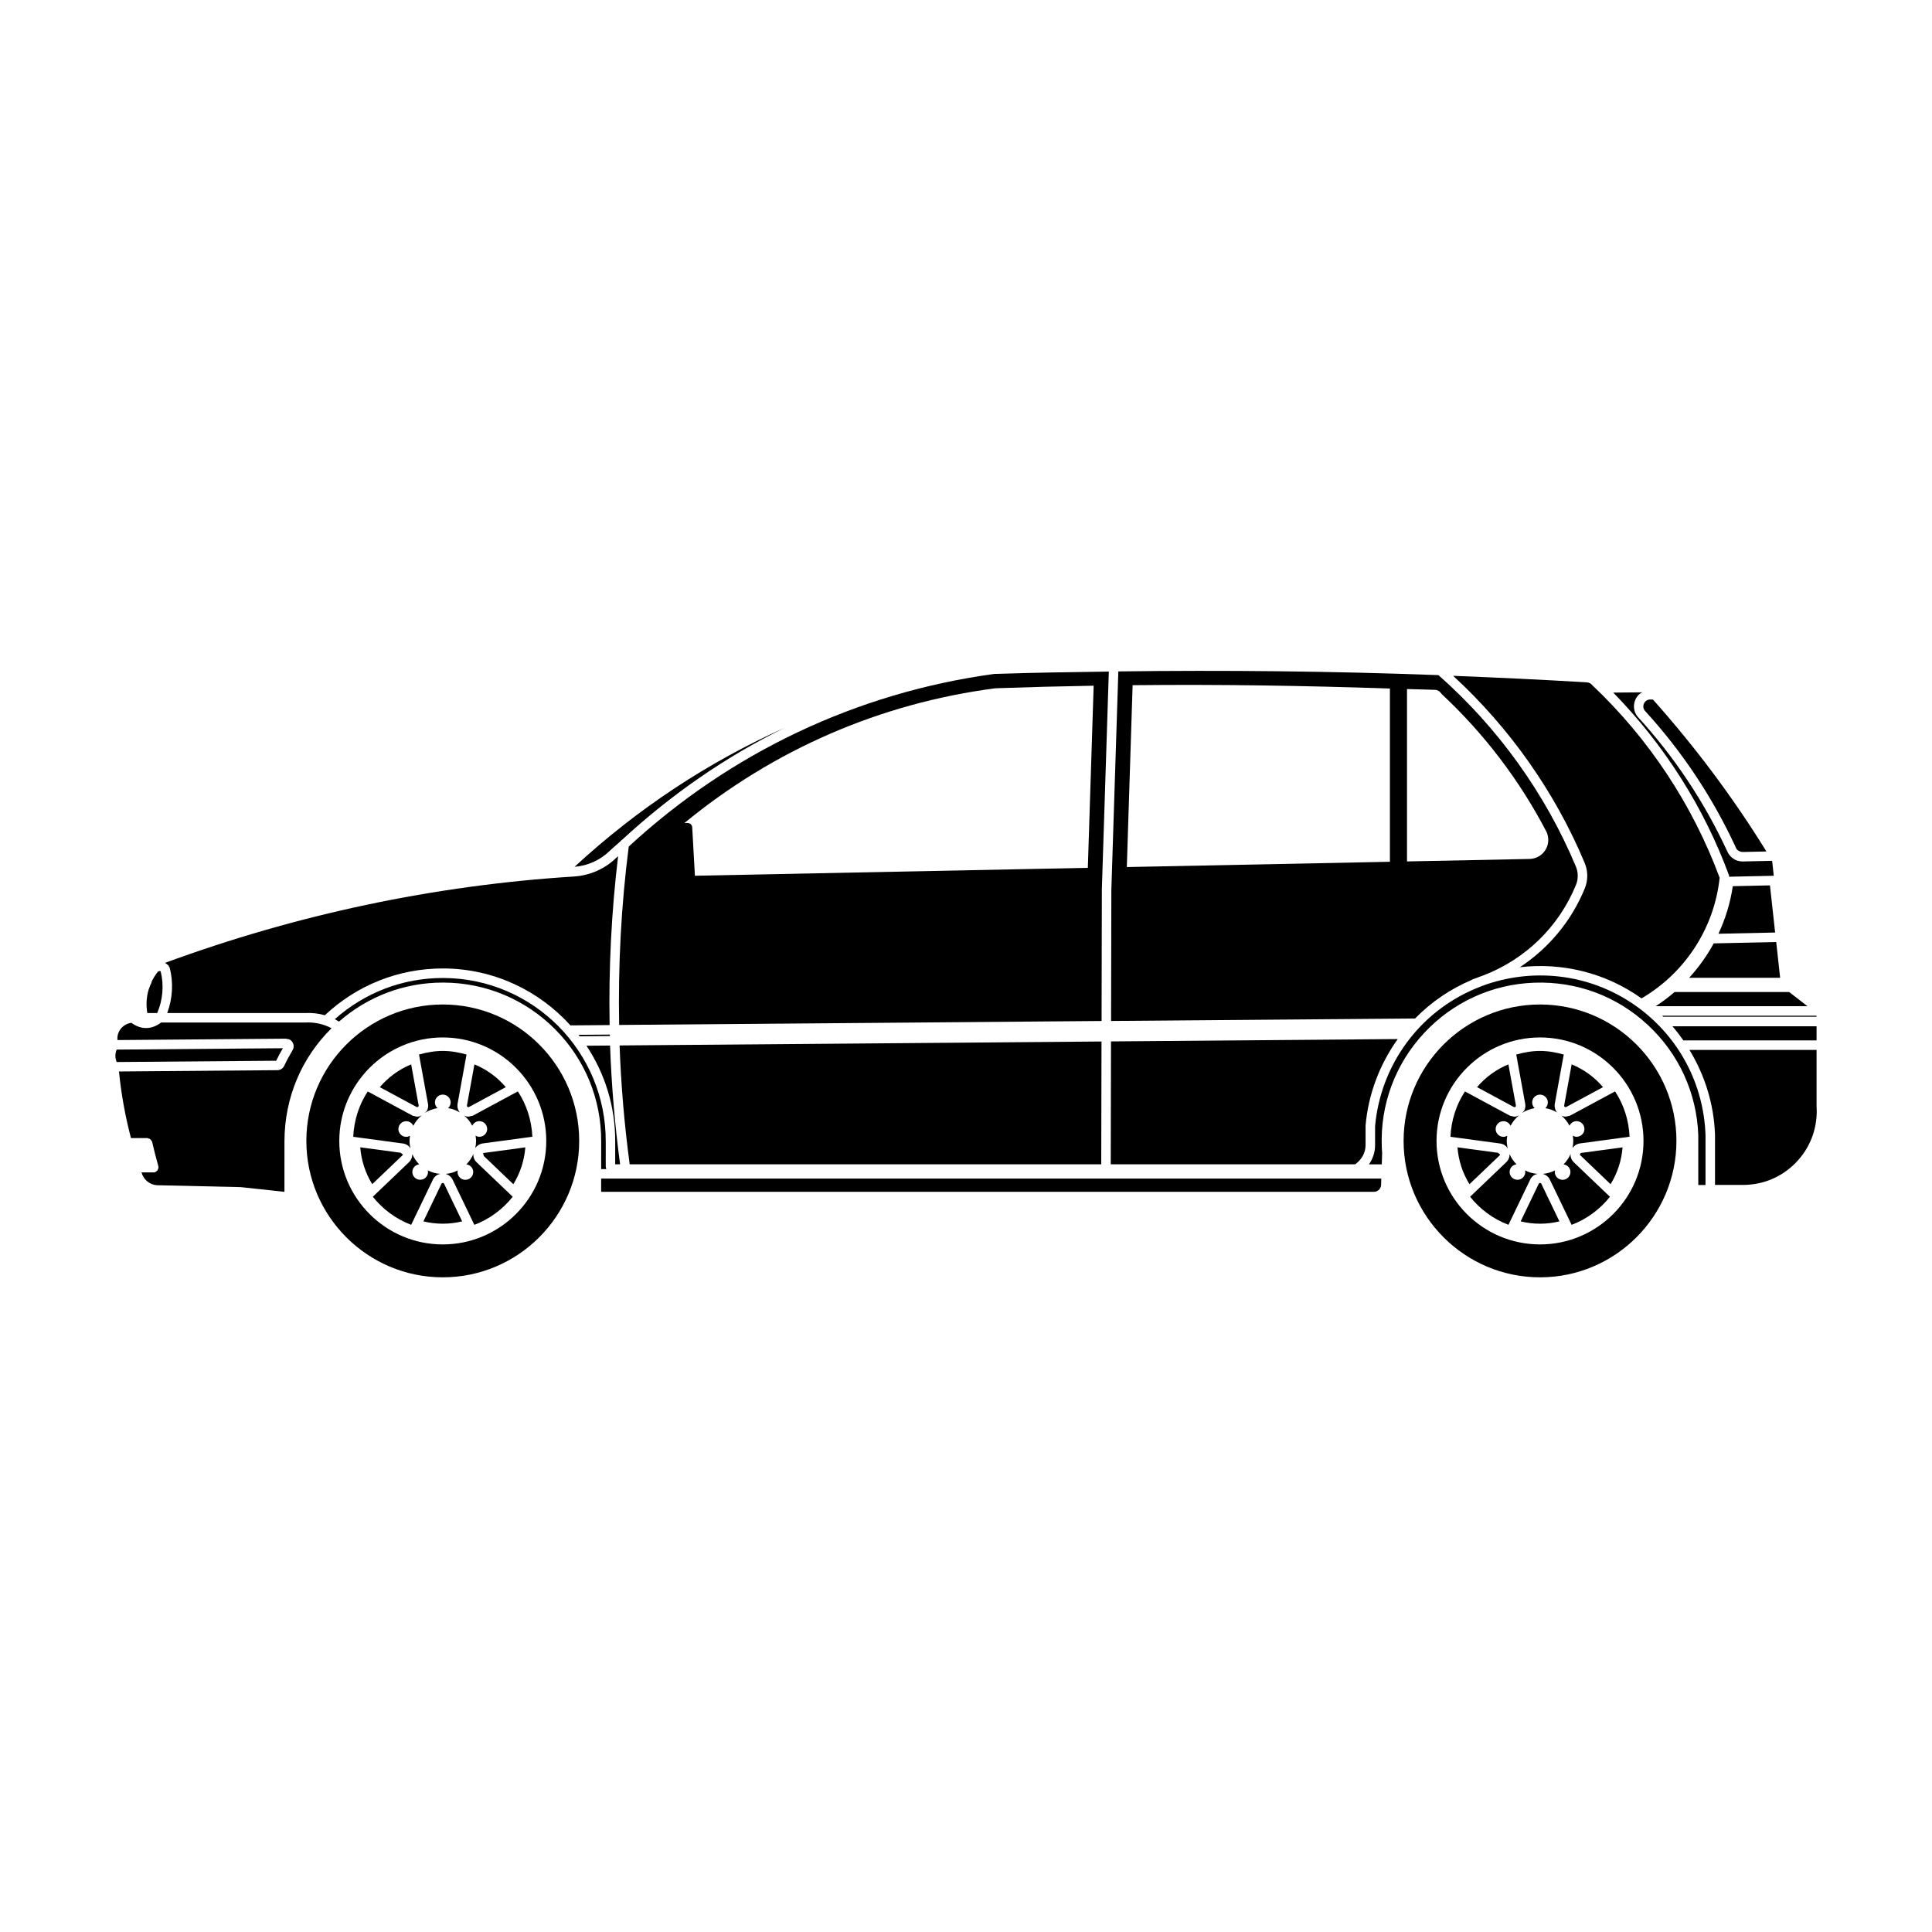 <?xml version="1.0" encoding="UTF-8"?>
<!-- Uploaded to: ICON Repo, www.svgrepo.com, Generator: ICON Repo Mixer Tools -->
<svg fill="#000000" width="800px" height="800px" version="1.1" viewBox="144 144 512 512" xmlns="http://www.w3.org/2000/svg">
 <g>
  <path d="m561 451.91c-0.012-0.012-0.023-0.004-0.035-0.016-0.371-0.398-0.625-0.891-0.73-1.426-0.047-0.227-0.004-0.449 0-0.676-0.441 1.043-1.082 1.984-1.875 2.777 1.02 0.133 1.824 0.969 1.824 2.023 0 1.148-0.938 2.074-2.082 2.074-1.145 0-2.074-0.934-2.074-2.074 0-0.152 0.055-0.281 0.086-0.43-0.992 0.508-2.082 0.828-3.246 0.926 0.734 0.195 1.395 0.664 1.785 1.375 0.004 0.012 0 0.023 0.004 0.039 0.012 0.016 0.023 0.016 0.035 0.031l5.801 12.062c4.039-1.527 7.508-4.121 10.16-7.438l-9.645-9.211c0-0.012 0.004-0.027-0.008-0.039z"/>
  <path d="m562.71 449.99c0.035 0.039 0.023 0.102 0.055 0.141l8.055 7.699c1.828-2.973 2.906-6.293 3.176-9.77l-10.992 1.48c-0.176 0.039-0.328 0.27-0.293 0.449z"/>
  <path d="m551.93 457.54c-0.023 0.039-0.082 0.051-0.109 0.09l-4.832 10.051c3.394 0.82 6.883 0.816 10.273 0l-4.801-9.992c-0.113-0.18-0.332-0.238-0.531-0.148z"/>
  <path d="m541.54 449.9c-0.215-0.047-0.379-0.242-0.559-0.398l-10.734-1.445c0.273 3.481 1.352 6.801 3.18 9.77l8.016-7.656c0.082-0.102 0.098-0.211 0.098-0.27z"/>
  <path d="m541.66 447.06c0.016 0.004 0.031-0.004 0.047 0 0.535 0.105 1.027 0.352 1.426 0.73 0.18 0.168 0.297 0.383 0.43 0.59-0.156-0.656-0.258-1.328-0.258-2.031 0-0.469 0.066-0.922 0.141-1.371-0.301 0.172-0.637 0.297-1.008 0.297-1.148 0-2.074-0.934-2.074-2.074 0-1.145 0.934-2.074 2.074-2.074 0.836 0 1.551 0.504 1.879 1.219 0.551-1.066 1.305-2 2.227-2.762-0.383 0.176-0.777 0.348-1.203 0.348-0.23 0-0.457-0.098-0.691-0.152h-0.004c-0.176-0.047-0.359-0.039-0.523-0.117-0.012-0.004-0.012-0.02-0.02-0.023-0.016-0.004-0.031-0.004-0.039-0.012l-11.832-6.379c-2.297 3.477-3.641 7.594-3.848 12.012l13.25 1.789c0.012 0 0.02 0.012 0.027 0.012z"/>
  <path d="m545.7 437.18c-0.004-0.051 0.039-0.098 0.039-0.145l-1.996-10.965c-3.231 1.328-6.051 3.387-8.312 6.035l9.754 5.262c0.203 0.098 0.426 0 0.516-0.188z"/>
  <path d="m549.58 456.5c0.004-0.012-0.004-0.023 0.004-0.035 0.262-0.473 0.648-0.863 1.125-1.129 0.246-0.137 0.516-0.18 0.777-0.242-1.203-0.09-2.328-0.414-3.352-0.938 0.031 0.141 0.086 0.277 0.086 0.422 0 1.148-0.938 2.074-2.082 2.074s-2.074-0.934-2.074-2.074c0-1.059 0.801-1.895 1.82-2.023-0.766-0.77-1.387-1.688-1.828-2.695 0.016 0.754-0.25 1.473-0.766 2.023-0.012 0.012-0.023 0.004-0.035 0.016-0.012 0.012-0.004 0.023-0.016 0.035l-9.648 9.215c2.656 3.316 6.125 5.91 10.168 7.438l5.801-12.062c-0.004-0.008 0.012-0.008 0.02-0.023z"/>
  <path d="m560.14 439.63c-0.012 0.004-0.012 0.02-0.023 0.023-0.16 0.074-0.348 0.07-0.52 0.109-0.238 0.059-0.465 0.152-0.707 0.152-0.109 0-0.223-0.004-0.332-0.02-0.277-0.035-0.516-0.152-0.762-0.25 0.883 0.746 1.602 1.652 2.137 2.684 0.328-0.711 1.039-1.215 1.875-1.215 1.148 0 2.082 0.934 2.082 2.074 0 1.145-0.938 2.074-2.082 2.074-0.371 0-0.699-0.125-1.004-0.297 0.07 0.449 0.137 0.902 0.137 1.371 0 0.648-0.082 1.285-0.215 1.895 0.434-0.613 1.066-1.039 1.809-1.184 0.016-0.004 0.023 0.012 0.035 0.004 0.016 0 0.02-0.02 0.035-0.02l13.25-1.789c-0.203-4.418-1.551-8.535-3.844-12.012l-11.82 6.367c-0.016 0.027-0.035 0.023-0.051 0.031z"/>
  <path d="m591.65 403.12h24.105l-1.039-9.473-16.566 0.359c-1.785 3.289-3.977 6.344-6.5 9.113z"/>
  <path d="m603.89 368.33c0.012 0.023-0.004 0.055 0.004 0.082 0.012 0.023 0.039 0.031 0.051 0.059 0.266 0.805 0.918 1.223 1.848 1.316l6.328-0.137c-8.801-14.258-18.906-27.746-30.066-40.258h-0.359c-0.031 0-0.047-0.031-0.07-0.031-0.023 0-0.047 0.023-0.074 0.02-0.48-0.051-0.961 0.074-1.352 0.383-0.383 0.301-0.629 0.734-0.691 1.223-0.055 0.48 0.074 0.945 0.363 1.324 9.812 10.719 17.895 22.836 24.02 36.02z"/>
  <path d="m603.21 378.85c-0.648 4.398-1.949 8.637-3.805 12.605l15.023-0.324-1.371-12.496z"/>
  <path d="m625.41 413.17h-40.895c0.09 0.09 0.176 0.188 0.266 0.281h40.621v-0.281z"/>
  <path d="m625.41 419.72v-3.75h-38.203c1.043 1.199 2 2.457 2.906 3.75z"/>
  <path d="m582.78 410.65h40.215l-4.852-3.754-30.371 0.004c-1.574 1.359-3.242 2.609-4.992 3.75z"/>
  <path d="m254.92 437.18c-0.004-0.055 0.039-0.102 0.039-0.152l-1.996-10.957c-3.231 1.328-6.051 3.387-8.312 6.039l9.754 5.254c0.195 0.094 0.422 0.008 0.516-0.184z"/>
  <path d="m250.89 447.06c0.016 0.004 0.031-0.004 0.047 0 0.535 0.105 1.027 0.352 1.426 0.73 0.18 0.168 0.293 0.383 0.422 0.586-0.156-0.656-0.258-1.324-0.258-2.023 0-0.469 0.066-0.922 0.137-1.371-0.301 0.172-0.637 0.297-1.008 0.297-1.148 0-2.082-0.934-2.082-2.074 0-1.145 0.934-2.074 2.082-2.074 0.836 0 1.547 0.5 1.879 1.215 0.551-1.066 1.305-1.996 2.223-2.754-0.383 0.176-0.77 0.344-1.195 0.344-0.23 0-0.457-0.098-0.691-0.152h-0.004c-0.176-0.047-0.352-0.039-0.523-0.117-0.012-0.004-0.012-0.02-0.02-0.023-0.016-0.004-0.031-0.004-0.047-0.012l-11.82-6.383c-2.297 3.477-3.641 7.594-3.844 12.012l13.25 1.789c0.012 0 0.016 0.012 0.027 0.012z"/>
  <path d="m258.8 456.5c0.004-0.016-0.004-0.031 0.004-0.047 0.262-0.469 0.648-0.852 1.125-1.117 0.246-0.137 0.516-0.18 0.777-0.242-1.203-0.09-2.332-0.414-3.356-0.938 0.031 0.141 0.086 0.277 0.086 0.422 0 1.148-0.934 2.074-2.082 2.074-1.148 0-2.082-0.934-2.082-2.074 0-1.055 0.801-1.895 1.82-2.023-0.766-0.77-1.387-1.688-1.828-2.695 0.012 0.75-0.25 1.473-0.77 2.023-0.012 0.012-0.023 0.004-0.035 0.016-0.012 0.012-0.004 0.023-0.016 0.035l-9.645 9.215c2.656 3.316 6.125 5.91 10.168 7.441l5.801-12.062c0.008-0.012 0.027-0.012 0.031-0.027z"/>
  <path d="m250.76 449.89c-0.215-0.039-0.379-0.238-0.555-0.395l-10.734-1.445c0.273 3.481 1.352 6.797 3.176 9.77l8.016-7.656c0.086-0.098 0.098-0.211 0.098-0.273z"/>
  <path d="m268.23 437.39 9.809-5.285c-2.262-2.656-5.082-4.707-8.312-6.035l-1.984 10.902c-0.02 0.211 0.125 0.402 0.336 0.43 0.047-0.02 0.105 0.012 0.152-0.012z"/>
  <path d="m257.43 436.64c0 0.016 0.016 0.016 0.02 0.031 0.066 0.539-0.02 1.09-0.25 1.578-0.141 0.301-0.402 0.48-0.621 0.699 0.996-0.645 2.137-1.078 3.356-1.281-0.406-0.379-0.672-0.91-0.672-1.512 0-1.148 0.934-2.074 2.082-2.074s2.082 0.934 2.082 2.074c0 0.598-0.262 1.129-0.672 1.512 1.113 0.18 2.144 0.57 3.078 1.129-0.457-0.586-0.691-1.34-0.594-2.133 0-0.016 0.016-0.02 0.02-0.031 0-0.016-0.012-0.023-0.012-0.039l2.387-13.133c-2.019-0.559-4.102-0.953-6.297-0.953-2.195 0-4.277 0.395-6.297 0.953l2.394 13.133c0.008 0.02-0.008 0.031-0.004 0.047z"/>
  <path d="m269.36 439.63c-0.012 0.004-0.012 0.02-0.02 0.023-0.16 0.074-0.344 0.07-0.516 0.109h-0.004c-0.238 0.059-0.465 0.152-0.707 0.152-0.109 0-0.223-0.004-0.328-0.02-0.281-0.035-0.523-0.152-0.77-0.258 0.883 0.746 1.605 1.656 2.141 2.695 0.328-0.715 1.043-1.215 1.879-1.215 1.145 0 2.074 0.934 2.074 2.074 0 1.145-0.934 2.074-2.074 2.074-0.371 0-0.707-0.125-1.008-0.297 0.07 0.449 0.141 0.902 0.141 1.371 0 0.648-0.082 1.285-0.215 1.895 0.434-0.613 1.074-1.039 1.812-1.184 0.012-0.004 0.02 0.012 0.035 0.004 0.016 0 0.02-0.02 0.035-0.02l13.246-1.789c-0.203-4.418-1.551-8.535-3.844-12.012l-11.812 6.367c-0.031 0.023-0.051 0.02-0.066 0.027z"/>
  <path d="m548.2 436.63c0 0.016 0.016 0.016 0.016 0.031 0.07 0.535-0.016 1.082-0.242 1.578-0.141 0.309-0.406 0.484-0.629 0.715 0.996-0.645 2.141-1.082 3.359-1.281-0.406-0.379-0.664-0.91-0.664-1.512 0-1.148 0.934-2.074 2.074-2.074 1.145 0 2.082 0.934 2.082 2.074 0 0.598-0.262 1.129-0.672 1.512 1.113 0.18 2.144 0.57 3.078 1.129-0.453-0.586-0.684-1.34-0.594-2.133 0-0.016 0.016-0.02 0.02-0.035 0-0.016-0.012-0.023-0.012-0.039l2.394-13.133c-2.019-0.559-4.106-0.953-6.297-0.953-2.191 0-4.277 0.395-6.293 0.953l2.387 13.133c0.004 0.012-0.008 0.023-0.008 0.035z"/>
  <path d="m559.01 437.39 9.805-5.285c-2.258-2.656-5.078-4.707-8.312-6.039l-1.984 10.902c-0.02 0.211 0.125 0.402 0.336 0.43 0.051-0.02 0.105 0.016 0.156-0.008z"/>
  <path d="m261.15 457.54c-0.023 0.047-0.09 0.055-0.121 0.098l-4.828 10.039c3.391 0.82 6.887 0.82 10.277 0l-4.801-9.992c-0.109-0.184-0.34-0.25-0.527-0.145z"/>
  <path d="m271.99 449.7c0.152 0.16 0.168 0.414 0.215 0.645l7.836 7.488c1.824-2.973 2.902-6.293 3.176-9.77l-10.992 1.48c-0.121 0.027-0.195 0.102-0.234 0.156z"/>
  <path d="m270.22 451.91c-0.012-0.012-0.023-0.004-0.035-0.016-0.367-0.398-0.621-0.891-0.719-1.422-0.047-0.227-0.012-0.453 0-0.68-0.441 1.043-1.082 1.984-1.875 2.777 1.02 0.133 1.82 0.969 1.82 2.023 0 1.148-0.934 2.074-2.082 2.074s-2.082-0.934-2.082-2.074c0-0.152 0.055-0.281 0.086-0.422-0.988 0.508-2.074 0.828-3.238 0.926 0.73 0.195 1.387 0.664 1.777 1.379 0.004 0.012 0 0.023 0.004 0.035 0.004 0.016 0.023 0.016 0.031 0.023l5.801 12.062c4.039-1.527 7.512-4.121 10.168-7.441l-9.645-9.215c-0.004-0.008-0.004-0.02-0.012-0.031z"/>
  <path d="m185.66 412.46c1.5-3.473 1.824-7.356 0.922-11.027-0.086-0.047-0.16-0.121-0.258-0.125-0.102 0.023-0.18 0.109-0.293 0.109h-0.059c-0.023 0.012-0.051 0.012-0.07 0.023-0.695 0.848-1.266 1.762-1.727 2.727-0.02 0.277-0.09 0.504-0.266 0.711-0.156 0.371-0.301 0.746-0.422 1.129-0.035 0.09-0.039 0.172-0.098 0.25-0.586 1.996-0.715 4.102-0.344 6.211l2.613 0.004z"/>
  <path d="m308.51 366.87c0.121-0.156 0.227-0.273 0.402-0.363 13.027-12.016 27.469-22.023 43.086-29.66-20.312 9.09-39.09 21.488-55.742 36.867 3.477-0.281 6.758-1.742 9.266-4.172 0.969-0.93 2.008-1.758 2.988-2.672z"/>
  <path d="m188.39 399.65c0.086 0.074 0.191 0.117 0.266 0.203 0.07 0.082 0.051 0.188 0.098 0.273 0.051 0.09 0.156 0.133 0.18 0.238 1.082 4.004 0.812 8.23-0.613 12.098h36.5c0.004 0 0.012 0.004 0.016 0.004 1.785-0.102 3.559 0.098 5.25 0.586 8.508-7.992 19.562-12.402 31.258-12.402h0.238c13.332 0.07 25.281 5.906 33.594 15.086l10.383-0.086c-0.277-14.941 0.469-29.902 2.246-44.762-0.172 0.168-0.359 0.309-0.527 0.473-2.996 2.906-6.949 4.648-11.125 4.918-37.07 2.332-73.5 10.051-108.35 22.867-0.016 0.016-0.004 0.035-0.02 0.051 0.195 0.105 0.363 0.258 0.539 0.406 0.023 0.004 0.039 0.023 0.066 0.047z"/>
  <path d="m602.2 376.32c0 0.012 0.004 0.02 0.012 0.023l11.855-0.258-0.406-3.734c0-0.004-0.004-0.004-0.004-0.012-0.004-0.074-0.047-0.137-0.059-0.211l-7.727 0.168h-0.004-0.023-0.07c-1.848 0-3.449-1.145-4.102-2.863-0.012-0.02-0.031-0.023-0.039-0.047-6.031-12.984-13.992-24.918-23.652-35.469-0.016-0.016-0.004-0.039-0.02-0.059-0.012-0.016-0.035-0.012-0.047-0.023-0.695-0.902-0.996-2.019-0.867-3.152 0.137-1.16 0.715-2.191 1.629-2.91 0.176-0.137 0.395-0.191 0.586-0.297l-7.734 0.07c13.48 13.77 24.066 30.41 30.707 48.496 0.008 0.094-0.051 0.18-0.035 0.277z"/>
  <path d="m435.84 452.55 0.07-32.543-127.71 1.047c0.371 10.523 1.273 21.035 2.676 31.5h124.97z"/>
  <path d="m297.31 418.24c0.102 0.125 0.188 0.258 0.289 0.387l8.031-0.066c-0.004-0.133-0.004-0.258-0.012-0.387z"/>
  <path d="m308.08 415.62 127.85-1.047 0.074-34.844c0-0.004 0.004-0.012 0.004-0.016s-0.012-0.012-0.004-0.02l1.844-57.727c-10.133 0.145-20.27 0.301-30.359 0.629-36.512 4.996-69.863 20.848-96.863 45.746-2.012 15.695-2.84 31.496-2.543 47.277zm125.75-89.902-1.543 48.266-104.13 2.098-0.711-12.812c-0.035-0.664-0.516-1.145-1.254-1.16-0.023 0-0.047-0.023-0.07-0.023l-0.762 0.039c23.629-19.441 51.914-31.773 82.492-35.73 8.699-0.305 17.426-0.531 25.98-0.676z"/>
  <path d="m578.27 411.1h-0.012c-11.996-8.883-27.059-10.711-40.234-6.262-0.465 0.18-0.934 0.352-1.406 0.516-7.629 2.867-14.551 7.848-19.754 14.867-4.816 6.492-7.734 14.184-8.453 22.234v5.019c0 1.895-0.609 3.641-1.629 5.09h3.402l0.098-2.941c-0.047-0.574-0.086-1.152-0.102-1.738-0.406-11.199 3.57-21.891 11.203-30.102 7.637-8.207 18.008-12.953 29.211-13.359 11.301-0.398 21.902 3.57 30.109 11.211 8.207 7.633 12.953 18.008 13.359 29.211 0 0.012-0.012 0.016-0.012 0.023 0 0.012 0.012 0.016 0.012 0.02v13.148c0.004 0 0.004 0.004 0.012 0.004l1.902-0.008v-13.273c-0.484-13.406-6.941-25.672-17.707-33.66z"/>
  <path d="m218.97 421.79-44.047 0.363c-0.453 1.062-0.453 2.231-0.004 3.293l42.273-0.344c0.539-1.133 1.148-2.231 1.777-3.312z"/>
  <path d="m625.41 437.27c0-0.016 0.016-0.023 0.016-0.035s-0.016-0.02-0.016-0.031v-14.969h-33.691c4.074 6.688 6.484 14.344 6.777 22.418 0 0.012-0.012 0.016-0.012 0.023 0 0.012 0.012 0.016 0.012 0.02v13.32h7.664c5.211-0.059 10.086-2.144 13.734-5.875 3.641-3.727 5.613-8.652 5.559-13.859-0.008-0.336-0.023-0.668-0.043-1.012z"/>
  <path d="m437.09 456.34h-133.78v3.5h204.8c1.039 0 1.867-0.812 1.895-1.844 0 0 0.004-0.004 0.004-0.004 0-0.004-0.004-0.004-0.004-0.012l0.055-1.641z"/>
  <path d="m231.86 416.49c-2.152-1.129-4.574-1.656-7.023-1.512-0.004 0-0.004 0.004-0.012 0.004h-38.141c-1.18 0.926-2.574 1.461-4 1.461-1.375 0-2.707-0.527-3.859-1.387-2.191 0.289-3.84 2.176-3.707 4.414 0.004 0.051 0.023 0.105 0.031 0.156l44.641-0.367h0.012c0.066 0 0.105 0.059 0.172 0.07 0.312 0.004 0.625 0.066 0.883 0.223 0.945 0.57 1.254 1.809 0.68 2.766l-0.004 0.004c-0.801 1.336-1.551 2.719-2.211 4.125-0.332 0.707-1.023 1.148-1.797 1.16h-0.012l-41.984 0.344c0.59 5.953 1.656 11.855 3.176 17.645h4.375c0.125 0 0.207 0.098 0.316 0.133 0.168 0.047 0.309 0.074 0.441 0.18 0.125 0.102 0.18 0.227 0.262 0.367 0.059 0.105 0.176 0.168 0.207 0.293 0.504 2.195 1.059 4.367 1.668 6.531 0.016 0.059-0.031 0.117-0.02 0.176 0.012 0.059 0.066 0.102 0.066 0.16 0 0.117-0.098 0.191-0.121 0.297-0.039 0.16-0.074 0.297-0.176 0.43-0.102 0.137-0.223 0.203-0.367 0.289-0.098 0.055-0.141 0.168-0.25 0.195-0.117 0.035-0.227 0.051-0.344 0.051l-3.262-0.004c0.504 1.906 2.16 3.301 4.144 3.402l22.082 0.504c0.02 0 0.031 0.02 0.051 0.02 0.02 0 0.035-0.02 0.055-0.016l11.547 1.246 0.004-13.5c0.059-11.438 4.484-21.949 12.453-29.836 0.004-0.004 0.016-0.012 0.023-0.023z"/>
  <path d="m303.31 453.82h1.367c-0.098-0.23-0.152-0.484-0.152-0.75v-6.481c0.121-23.816-19.145-43.289-42.953-43.41h-0.223c-10.645 0-20.711 3.883-28.625 10.918 0.383 0.191 0.746 0.414 1.109 0.637 7.637-6.664 17.285-10.34 27.508-10.34h0.238c11.211 0.059 21.723 4.484 29.609 12.453 7.883 7.965 12.191 18.523 12.133 29.73l-0.008 7.242z"/>
  <path d="m308.33 452.55c-1.391-10.453-2.281-20.953-2.656-31.473l-6.254 0.051c4.848 7.297 7.664 16.055 7.613 25.457v5.969h1.297z"/>
  <path d="m563.95 372.68c0.91 2.18 0.922 4.59 0.023 6.781-3.547 8.672-9.582 15.84-17.191 20.863 11.039-1.285 22.535 1.344 32.234 8.258 11.566-6.762 19.281-18.621 20.707-31.961-7.125-19.254-18.762-36.879-33.695-50.977-0.023-0.02-0.016-0.059-0.035-0.082-0.02-0.02-0.055-0.012-0.07-0.035-0.332-0.406-0.82-0.656-1.352-0.691-11.789-0.715-23.625-1.27-35.473-1.738 14.973 13.77 27.012 30.82 34.852 49.582z"/>
  <path d="m505.89 447.46v-5.106c0-0.02 0.02-0.035 0.023-0.055 0-0.02-0.02-0.035-0.02-0.055 0.73-8.258 3.703-16.141 8.523-22.883l-75.988 0.625-0.07 32.562h64.781c1.617-1.152 2.75-2.953 2.75-5.09z"/>
  <path d="m533.99 403.7c0.059-0.031 0.086-0.105 0.152-0.125 0.535-0.16 1.031-0.387 1.559-0.57 0.508-0.191 1.02-0.387 1.535-0.562 11.062-4.297 19.875-12.836 24.41-23.93 0.637-1.547 0.625-3.316-0.016-4.856-8.086-19.34-20.688-36.879-36.43-50.742-28.25-1.055-56.594-1.344-84.832-0.984l-1.848 57.859-0.074 34.777 80.562-0.66c4.363-4.457 9.465-7.875 14.98-10.207zm-17.121-77.098c2.481 0.09 4.988 0.109 7.461 0.211h0.004c0.621 0.023 1.184 0.352 1.523 0.871 0.039 0.066 0.109 0.09 0.16 0.145 0.023 0.023 0.016 0.07 0.039 0.098 11.23 10.484 20.547 22.703 27.676 36.316 0.359 0.684 0.559 1.461 0.574 2.238 0.023 1.352-0.473 2.625-1.406 3.598-0.938 0.973-2.191 1.523-3.535 1.551l-32.496 0.656zm-4.527-0.129v45.906l-69.723 1.398 1.535-48.195c22.656-0.246 45.504 0.117 68.188 0.891z"/>
  <path d="m261.34 410.2c-19.938 0-36.152 16.219-36.152 36.152 0 19.938 16.219 36.152 36.152 36.152 19.938 0 36.152-16.219 36.152-36.152 0.004-19.934-16.219-36.152-36.152-36.152zm0 63.586c-15.125 0-27.426-12.305-27.426-27.426 0-15.125 12.305-27.426 27.426-27.426 15.125 0 27.426 12.305 27.426 27.426 0.004 15.121-12.305 27.426-27.426 27.426z"/>
  <path d="m552.12 410.2c-19.938 0-36.152 16.219-36.152 36.152 0 19.938 16.219 36.152 36.152 36.152 19.938 0 36.152-16.219 36.152-36.152 0.004-19.934-16.215-36.152-36.152-36.152zm0 63.586c-15.125 0-27.426-12.305-27.426-27.426 0-15.125 12.305-27.426 27.426-27.426 15.125 0 27.426 12.305 27.426 27.426 0.004 15.121-12.301 27.426-27.426 27.426z"/>
 </g>
</svg>